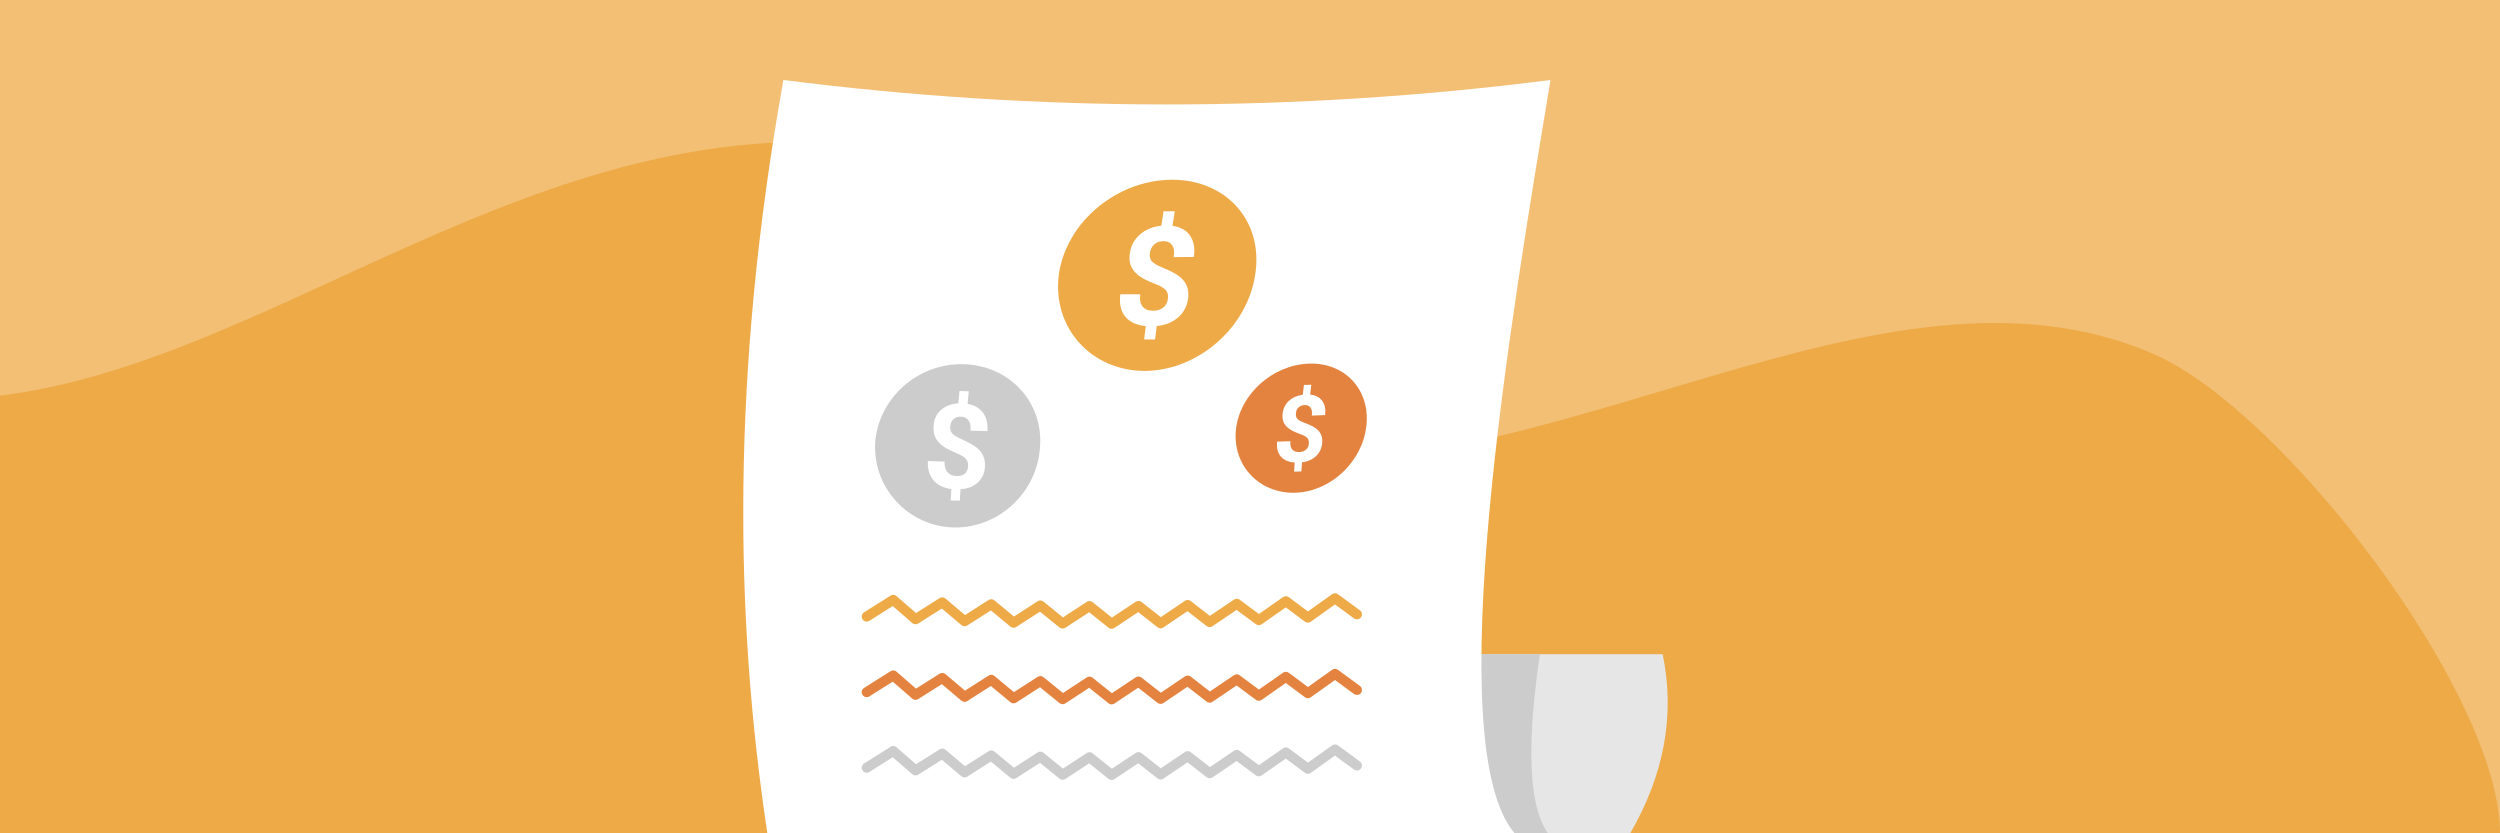<?xml version="1.0" encoding="UTF-8"?>
<!DOCTYPE svg PUBLIC "-//W3C//DTD SVG 1.1//EN" "http://www.w3.org/Graphics/SVG/1.1/DTD/svg11.dtd">
<!-- Creator: CorelDRAW 2020 (64-Bit) -->
<svg xmlns="http://www.w3.org/2000/svg" xml:space="preserve" width="1500px" height="500px" version="1.1" style="shape-rendering:geometricPrecision; text-rendering:geometricPrecision; image-rendering:optimizeQuality; fill-rule:evenodd; clip-rule:evenodd"
viewBox="0 0 149722.9 49907.7"
 xmlns:xlink="http://www.w3.org/1999/xlink"
 xmlns:xodm="http://www.corel.com/coreldraw/odm/2003">
 <defs>
  <style type="text/css">
   <![CDATA[
    .str2 {stroke:#CCCCCC;stroke-width:598.9;stroke-linecap:round;stroke-linejoin:round;stroke-miterlimit:2.613}
    .str1 {stroke:#E3833F;stroke-width:598.9;stroke-linecap:round;stroke-linejoin:round;stroke-miterlimit:2.613}
    .str0 {stroke:#EDAA47;stroke-width:598.9;stroke-linecap:round;stroke-linejoin:round;stroke-miterlimit:2.613}
    .fil5 {fill:none}
    .fil3 {fill:#CCCCCC}
    .fil7 {fill:#E3833F}
    .fil2 {fill:#E6E6E6}
    .fil0 {fill:#EDAA47}
    .fil6 {fill:#EDAA47}
    .fil4 {fill:white}
    .fil8 {fill:white;fill-rule:nonzero}
    .fil1 {fill:white;fill-opacity:0.251}
   ]]>
  </style>
 </defs>
 <g id="Layer_x0020_1">
  <g id="_2965493799424">
   <g>
    <rect class="fil0" width="149722.9" height="49907.7"/>
    <path class="fil1" d="M149722.9 49907.7c0,-8345.6 -12951.4,-25314.3 -20729.8,-28698.7 -16414.2,-7142 -36120.1,8698.6 -55894.9,6339.3 -10566.9,-1260.6 -10174.7,-17658.6 -20769,-18830.6 -20175.7,-2231.9 -35945.1,13000.3 -52329.2,14973.7l0 -23691.4 149722.9 0 0 49907.7z"/>
   </g>
   <path class="fil2" d="M77319.4 44544.5l11402.9 -5363.2c3371.2,0 7484,0 10855.3,0 752.4,3653.6 82.1,7227.9 -1947.3,10726.3l-6920.1 0 -13390.8 -5363.1z"/>
   <path class="fil3" d="M77319.4 44544.5l11402.9 -5363.2 3502.1 0c-744.3,5012.7 -765.8,8965 482.1,10726.3l-1996.3 0 -13390.8 -5363.1z"/>
   <path class="fil4" d="M46916.7 4791.1c15318,1952.3 30631.2,1951.7 45939.9,0 -2334.7,14077.6 -6699,39753.4 -2146.4,45116.5l-44753.2 0c-1951.5,-12959.9 -2195.2,-27460.2 959.7,-45116.5z"/>
   <path class="fil5 str0" d="M51907.1 36925.7c530.7,-333.8 1051.8,-667.3 1587.4,-1001.1 443.9,390.3 897.4,775.9 1336.5,1161.8 535.6,-338.4 1071.2,-676.7 1601.9,-1010.5 443.9,376.8 892.6,753.5 1336.6,1130.3 535.5,-338.4 1066.3,-676.6 1597,-1019.4 443.9,372.3 892.7,739.9 1336.6,1107.7 535.6,-342.9 1066.3,-685.6 1601.9,-1033 443.9,363.2 892.6,721.9 1336.5,1085.1 530.8,-347.3 1066.4,-699.2 1606.7,-1051.2 439.1,354.3 883,708.6 1326.9,1062.8 535.6,-356.4 1066.4,-708.2 1606.8,-1069.2 443.9,345.2 887.8,690.4 1326.9,1040.2 540.3,-365.5 1080.8,-726.6 1621.1,-1096.6 439.1,340.8 878.2,681.6 1317.3,1022.4 540.4,-365.6 1080.8,-726.6 1621.2,-1096.7 439.1,340.8 883,640.9 1322.1,981.7 535.5,-369.9 1075.9,-749 1621.1,-1132.7 434.3,327.4 878.2,654.5 1317.3,981.8 540.4,-383.6 1080.8,-771.7 1626,-1159.9 439.1,322.7 878.2,641 1312.4,963.9"/>
   <path class="fil5 str1" d="M51907.1 41452.5c530.7,-333.8 1051.8,-667.3 1587.4,-1001.1 443.9,390.3 897.4,775.9 1336.5,1161.8 535.6,-338.4 1071.2,-676.7 1601.9,-1010.5 443.9,376.8 892.6,753.5 1336.6,1130.3 535.5,-338.4 1066.3,-676.6 1597,-1019.4 443.9,372.3 892.7,739.9 1336.6,1107.7 535.6,-342.9 1066.3,-685.6 1601.9,-1033.1 443.9,363.3 892.6,722 1336.5,1085.2 530.8,-347.3 1066.4,-699.2 1606.7,-1051.2 439.1,354.3 883,708.6 1326.9,1062.8 535.6,-356.4 1066.4,-708.2 1606.8,-1069.3 443.9,345.3 887.8,690.5 1326.9,1040.3 540.3,-365.5 1080.8,-726.6 1621.1,-1096.7 439.1,340.9 878.2,681.7 1317.3,1022.5 540.4,-365.6 1080.8,-726.6 1621.2,-1096.7 439.1,340.8 883,640.9 1322.1,981.7 535.5,-369.9 1075.9,-749 1621.1,-1132.7 434.3,327.4 878.2,654.5 1317.3,981.8 540.4,-383.6 1080.8,-771.7 1626,-1160 439.1,322.8 878.2,641.1 1312.4,964"/>
   <path class="fil5 str2" d="M51907.1 45979.2c530.7,-333.7 1051.8,-667.2 1587.4,-1001.1 443.9,390.4 897.4,775.9 1336.5,1161.9 535.6,-338.4 1071.2,-676.8 1601.9,-1010.5 443.9,376.8 892.6,753.4 1336.6,1130.2 535.5,-338.3 1066.3,-676.6 1597,-1019.3 443.9,372.3 892.7,739.9 1336.6,1107.6 535.6,-342.9 1066.3,-685.6 1601.9,-1033 443.9,363.3 892.6,721.9 1336.5,1085.1 530.8,-347.2 1066.4,-699.1 1606.7,-1051.1 439.1,354.3 883,708.5 1326.9,1062.8 535.6,-356.5 1066.4,-708.2 1606.8,-1069.3 443.9,345.2 887.8,690.5 1326.9,1040.3 540.3,-365.6 1080.8,-726.6 1621.1,-1096.7 439.1,340.8 878.2,681.6 1317.3,1022.4 540.4,-365.5 1080.8,-726.6 1621.2,-1096.6 439.1,340.8 883,640.9 1322.1,981.7 535.5,-369.9 1075.9,-749.1 1621.1,-1132.8 434.3,327.4 878.2,654.6 1317.3,981.9 540.4,-383.6 1080.8,-771.8 1626,-1160 439.1,322.8 878.2,641 1312.4,963.9"/>
   <g>
    <g>
     <path class="fil3" d="M57760.7 21813.6c2743.9,99.3 4750.3,2310 4522.2,4994.4 -179.5,2688.9 -2469.7,4836.5 -5177.3,4782.4 -2702.6,-76.7 -4832.7,-2350.6 -4692.1,-5071.1 199,-2720.6 2603.2,-4804.9 5347.2,-4705.7z"/>
     <path class="fil6" d="M70167.7 10764.6c3260.8,-18 5492.7,2458.8 5012.4,5630.5 -441.6,3171.7 -3382,5793 -6613.6,5820 -3236.4,-4.5 -5565.5,-2607.7 -5153,-5774.9 446.4,-3162.6 3493.5,-5657.6 6754.2,-5675.6z"/>
     <path class="fil7" d="M78367.9 21777.5c2169,-88 3702.3,1561.1 3464.5,3713.1 -228,2152.1 -2120.4,3952.2 -4265.1,4019.9 -2144.6,58.6 -3755.6,-1628.7 -3551.8,-3758.2 218.4,-2129.5 2183.5,-3886.8 4352.4,-3974.8z"/>
     <path class="fil8" d="M69944.5 17911c29.4,-216.5 -7.6,-394.6 -116.4,-523.3 -104.7,-124 -300.9,-252.7 -587.1,-361 -286.3,-108.2 -532.8,-213.8 -737.6,-324.8 -202.8,-110 -372.3,-235.8 -504.6,-374.5 -134.6,-141 -241.3,-305.6 -300.8,-491.7 -61.7,-192.9 -68.5,-419.7 -29.2,-685.8 67.4,-455.8 270.1,-821.9 616.3,-1118.9 342.8,-294.1 766.7,-460.2 1266.4,-514.3 43.7,-288.8 92.2,-577.5 135.9,-866.3 218.3,0 441.5,0 669.6,0 -43.7,293.3 -92.2,586.6 -135.9,875.3 475.5,67.7 827.7,263.1 1052.9,591 221.1,321.8 305.7,749 223.2,1272.3 -402.7,9 -805.4,9 -1203.3,9 53.4,-320.3 15.2,-560.8 -97,-717.3 -111.1,-154.9 -281.5,-239.1 -509.5,-239.1 -223.2,0 -411.3,64.5 -558,194 -139.5,123.1 -229.2,293.1 -262.1,514.3 -30.1,202.8 3.8,366.4 111.6,491.8 105.7,122.7 310.3,248.9 621.2,374.4 315,127.2 568.2,247.2 766.6,361 194.6,111.7 357.9,244.6 485.2,388 125,140.8 216.4,301.4 266.9,482.7 51.3,184.2 69.2,401.8 34,645.2 -66.7,460.4 -264.3,832 -596.9,1118.9 -337,290.6 -761.8,464.7 -1281,514.3 -29.1,270.7 -63,536.9 -97,803.1 -218.4,0 -436.7,0 -655.1,0 34,-266.2 68,-532.4 97.1,-798.6 -558,-54.1 -978.6,-250 -1237.3,-577.5 -265.3,-335.8 -359.1,-780.5 -286.3,-1330.9 397.9,0 795.8,0 1193.7,0 -43.7,315.8 3.3,560.6 135.8,730.9 134.3,172.6 349.3,257.1 640.5,257.1 242.6,0 440.5,-64.5 601.7,-194 159,-127.6 247.7,-293.2 276.5,-505.3z"/>
     <path class="fil8" d="M57979 27935.9c9.8,-189.4 -34,-338.4 -131,-451.2 -97,-112.7 -278.1,-221.9 -524,-324.8 -239.3,-100.1 -450.9,-203.7 -630.8,-302.3 -174.3,-95.4 -323.7,-213.3 -441.5,-333.8 -124.8,-127.7 -218.4,-270.8 -276.6,-437.7 -58.2,-166.9 -79.2,-360.7 -63.1,-586.5 27.5,-387.8 163.8,-700.6 436.7,-942.9 270.6,-240.4 625.9,-374.5 1043.2,-401.5 24.3,-248.2 43.7,-491.8 67.9,-739.9 184.4,4.4 368.8,13.5 558,18 -24.2,252.6 -43.6,500.8 -67.9,753.4 402.8,67.7 711.1,246.2 921.9,532.4 211.3,286.8 300.9,654.2 262,1100.9 -339.6,-9.1 -674.4,-13.6 -1009.2,-27.1 24.3,-270.7 -17.9,-479.4 -121.3,-618.1 -105.2,-141 -257.3,-214.3 -446.4,-221.1 -189.3,-6.8 -338.5,41.9 -456.1,148.9 -110.4,100.5 -181.6,243.5 -194.1,433.1 -11.7,175.8 29.2,320 126.1,428.6 92.5,103.6 277.1,215.6 543.5,333.9 272.1,120.8 486.9,231.8 659.9,333.8 171.4,101.1 316.7,215.4 431.8,342.9 113,125.1 197,265.2 252.3,424.1 56.3,161.5 79.5,347.6 68,550.4 -22.5,397.1 -169.9,708.4 -427,947.5 -257.2,239.1 -601.7,370 -1038.4,401.5 -9.7,230.1 -24.2,460.2 -38.8,685.8 -184.4,-4.5 -368.8,-9 -548.3,-13.5 14.6,-225.6 29.1,-451.2 38.8,-681.3 -470.6,-63.1 -828.3,-240.3 -1072.3,-532.4 -246,-294.4 -359.1,-672.2 -334.8,-1145.9 329.9,9 664.7,18 1004.4,31.6 -14.6,270.6 38.8,482.7 165,631.6 126.1,148.9 305.7,227.2 553.1,234.6 203.9,6.1 368.8,-40.6 490.1,-144.4 121.3,-103.7 189.4,-243.6 198.9,-428.6z"/>
     <path class="fil8" d="M78382.5 26591.4c17.5,-149.1 -9.7,-266.2 -82.5,-351.9 -72.7,-85.7 -208.9,-161.6 -402.7,-230.1 -189.5,-66.8 -353.7,-136.3 -490.1,-207.5 -140.2,-73.2 -252.4,-153.6 -344.5,-243.6 -97.3,-95.1 -164.3,-203.3 -208.6,-324.9 -47.9,-131 -58.3,-284.2 -38.9,-460.1 34,-306.9 158,-561.9 378.5,-767 216.1,-201 499.8,-320.4 829.7,-365.5 19.5,-194 43.7,-388 68,-586.5 140.7,-4.5 291.1,-9 441.5,-13.5 -19.4,198.5 -48.5,392.5 -67.9,591 315.4,31.6 562.3,158.3 718.1,370 159.6,216.9 218.4,505.3 179.5,857.2 -266.8,9 -533.7,22.5 -800.6,31.5 29.2,-216.5 3.8,-377.2 -77.6,-482.7 -78.8,-102.1 -194.1,-153.5 -349.3,-148.9 -150.5,4.4 -271.8,54.2 -364,139.9 -92.1,85.7 -145.5,203 -160.1,347.4 -14.5,144.3 13.2,253.8 82.5,333.8 71.4,82.5 218,158.8 427,239.1 213.1,82.1 380.3,154.5 514.3,225.6 137.8,73.2 240.4,155.5 330,252.7 85.1,92.3 147.6,199.3 184.4,324.8 35.9,122.7 50.4,266.4 33.9,428.6 -32,316 -160.1,568.5 -368.8,767 -213.4,203 -490,324.9 -834.5,370 -14.6,184.9 -29.1,365.4 -43.7,545.9 -145.5,4.5 -291.1,9 -436.7,13.5 14.5,-180.4 29.1,-360.9 43.7,-541.4 -368.8,-31.6 -651.7,-152.2 -839.5,-369.9 -185.7,-215.4 -257.1,-514.4 -218.3,-888.8 262,-4.5 528.9,-18.1 795.8,-22.6 -24.3,216.6 14.5,379 106.7,491.8 92.2,112.8 233,162.8 427,157.9 160.1,-4.1 289,-52.2 393,-139.9 104.7,-88.2 158.3,-203.3 174.7,-342.9z"/>
    </g>
   </g>
  </g>
 </g>
</svg>
